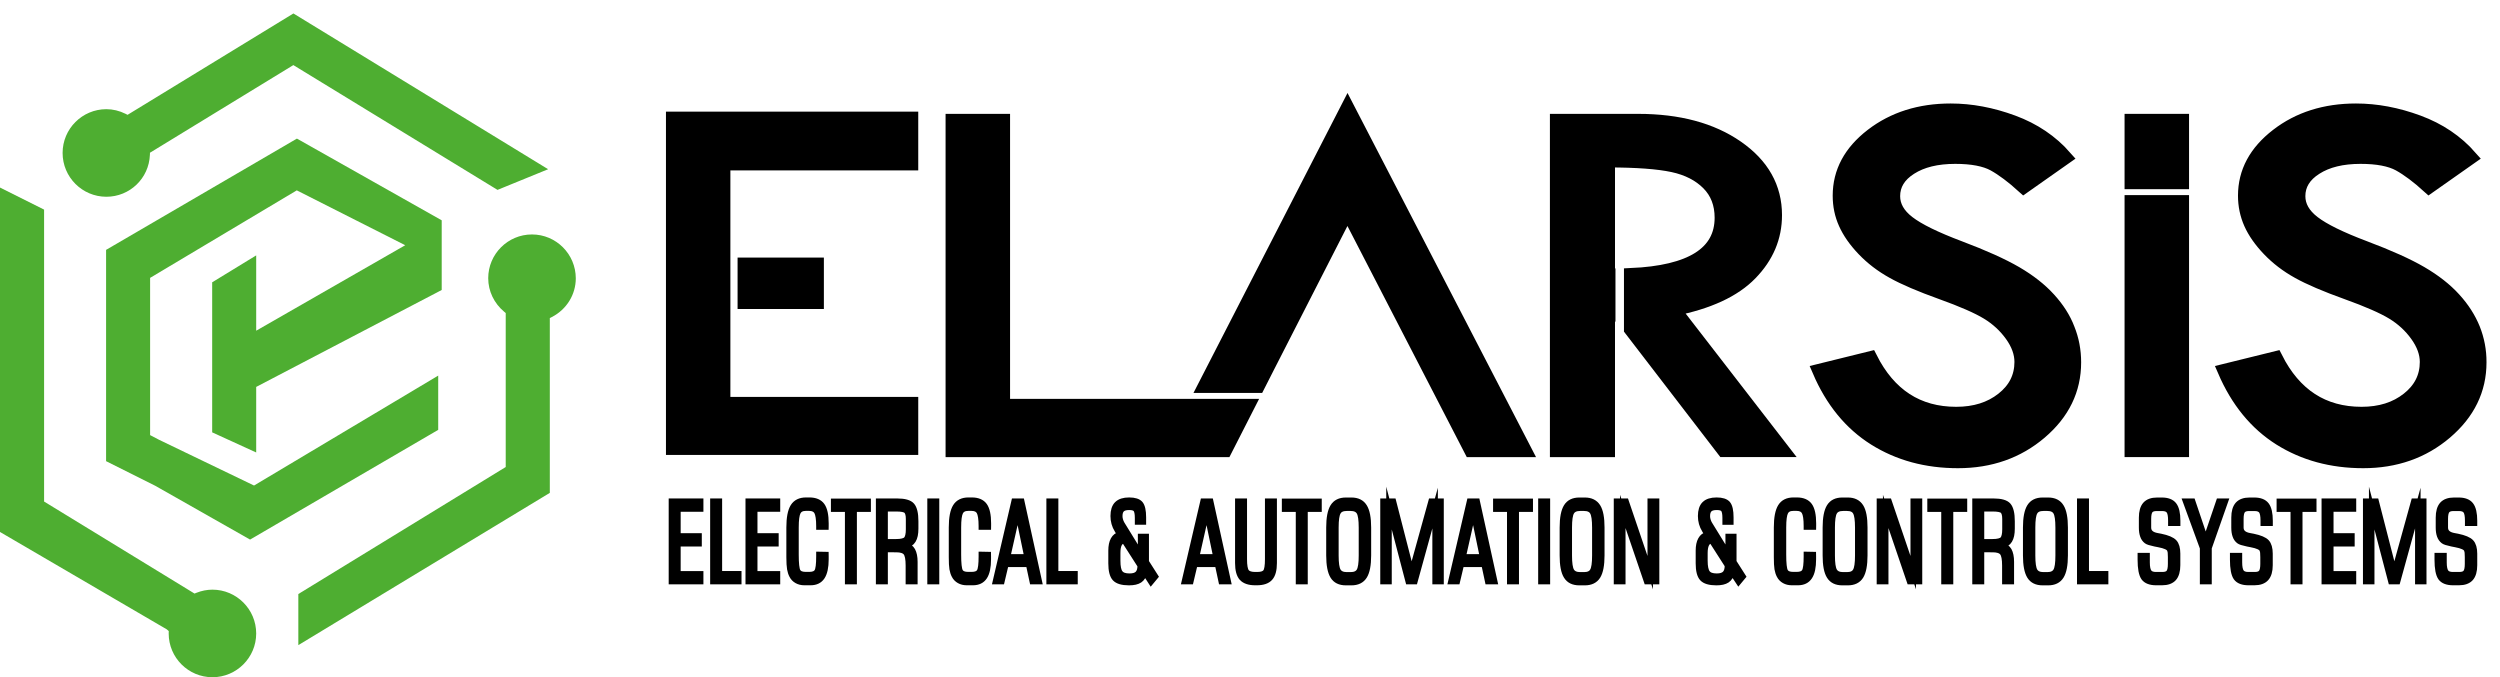 <?xml version="1.0" encoding="utf-8"?>
<!-- Generator: Adobe Illustrator 23.0.5, SVG Export Plug-In . SVG Version: 6.00 Build 0)  -->
<svg version="1.1" id="katman_1" xmlns="http://www.w3.org/2000/svg" xmlns:xlink="http://www.w3.org/1999/xlink" x="0px" y="0px"
	 viewBox="0 0 371.4 100.6" style="enable-background:new 0 0 371.4 100.6;" xml:space="preserve">
<style type="text/css">
	.st0{fill:none;stroke:#000000;stroke-width:2.05;stroke-miterlimit:10;}
	.st1{fill:none;stroke:#000000;stroke-width:0.818;stroke-miterlimit:10;}
	.st2{fill:#4EAE31;}
</style>
<path class="st0" d="M304.38,44.43c-1.28-1.41-2.92-2.69-4.92-3.86c-2-1.16-4.78-2.42-8.37-3.77c-3.58-1.35-6.12-2.59-7.6-3.73
	c-1.49-1.14-2.23-2.45-2.23-3.93c0-1.71,0.85-3.11,2.55-4.19c1.7-1.09,3.92-1.63,6.66-1.63c2.5,0,4.42,0.37,5.74,1.09
	c1.32,0.73,2.8,1.84,4.43,3.32l6.17-4.34c-2.07-2.36-4.67-4.11-7.79-5.26c-3.12-1.15-6.2-1.73-9.23-1.73
	c-4.58,0-8.48,1.23-11.69,3.7c-3.21,2.47-4.81,5.46-4.81,8.97c0,1.46,0.28,2.83,0.86,4.11c0.57,1.28,1.47,2.57,2.7,3.86
	c1.23,1.29,2.69,2.41,4.37,3.34c1.68,0.94,4.09,1.97,7.21,3.09c3.12,1.12,5.4,2.12,6.83,2.99c1.43,0.87,2.63,1.97,3.59,3.31
	c0.96,1.34,1.44,2.68,1.44,4c0,2.22-0.92,4.06-2.76,5.51c-1.84,1.46-4.14,2.18-6.92,2.18c-5.72,0-9.96-2.75-12.74-8.26l-7.61,1.88
	c1.92,4.48,4.67,7.84,8.25,10.09c3.57,2.24,7.69,3.36,12.36,3.36c4.79,0,8.86-1.43,12.23-4.3c3.37-2.87,5.05-6.34,5.05-10.4
	c0-1.74-0.31-3.39-0.94-4.95C306.62,47.32,305.66,45.83,304.38,44.43z"/>
<path d="M304.38,44.43c-1.28-1.41-2.92-2.69-4.92-3.86c-2-1.16-4.78-2.42-8.37-3.77c-3.58-1.35-6.12-2.59-7.6-3.73
	c-1.49-1.14-2.23-2.45-2.23-3.93c0-1.71,0.85-3.11,2.55-4.19c1.7-1.09,3.92-1.63,6.66-1.63c2.5,0,4.42,0.37,5.74,1.09
	c1.32,0.73,2.8,1.84,4.43,3.32l6.17-4.34c-2.07-2.36-4.67-4.11-7.79-5.26c-3.12-1.15-6.2-1.73-9.23-1.73
	c-4.58,0-8.48,1.23-11.69,3.7c-3.21,2.47-4.81,5.46-4.81,8.97c0,1.46,0.28,2.83,0.86,4.11c0.57,1.28,1.47,2.57,2.7,3.86
	c1.23,1.29,2.69,2.41,4.37,3.34c1.68,0.94,4.09,1.97,7.21,3.09c3.12,1.12,5.4,2.12,6.83,2.99c1.43,0.87,2.63,1.97,3.59,3.31
	c0.96,1.34,1.44,2.68,1.44,4c0,2.22-0.92,4.06-2.76,5.51c-1.84,1.46-4.14,2.18-6.92,2.18c-5.72,0-9.96-2.75-12.74-8.26l-7.61,1.88
	c1.92,4.48,4.67,7.84,8.25,10.09c3.57,2.24,7.69,3.36,12.36,3.36c4.79,0,8.86-1.43,12.23-4.3c3.37-2.87,5.05-6.34,5.05-10.4
	c0-1.74-0.31-3.39-0.94-4.95C306.62,47.32,305.66,45.83,304.38,44.43"/>
<rect x="316.65" y="30.01" class="st0" width="7.53" height="36.87"/>
<rect x="316.65" y="30.01" width="7.53" height="36.87"/>
<rect x="316.65" y="17.94" class="st0" width="7.53" height="9.14"/>
<rect x="316.64" y="17.94" width="7.53" height="9.14"/>
<path class="st0" d="M367.44,48.88c-0.63-1.56-1.58-3.05-2.86-4.45c-1.28-1.41-2.92-2.69-4.92-3.86c-1.99-1.16-4.78-2.42-8.37-3.77
	c-3.58-1.35-6.12-2.59-7.6-3.73c-1.49-1.14-2.23-2.45-2.23-3.93c0-1.71,0.85-3.11,2.56-4.19c1.7-1.09,3.92-1.63,6.66-1.63
	c2.5,0,4.42,0.37,5.74,1.09c1.32,0.73,2.8,1.84,4.43,3.32l6.17-4.34c-2.07-2.36-4.67-4.11-7.79-5.26c-3.12-1.15-6.2-1.73-9.23-1.73
	c-4.58,0-8.48,1.23-11.68,3.7c-3.21,2.47-4.82,5.46-4.82,8.97c0,1.46,0.29,2.83,0.86,4.11c0.57,1.28,1.47,2.57,2.7,3.86
	c1.23,1.29,2.69,2.41,4.37,3.34c1.68,0.94,4.09,1.97,7.21,3.09c3.12,1.12,5.4,2.12,6.83,2.99c1.43,0.87,2.63,1.97,3.59,3.31
	c0.96,1.34,1.45,2.67,1.45,4c0,2.22-0.92,4.06-2.76,5.51c-1.84,1.46-4.14,2.18-6.92,2.18c-5.72,0-9.96-2.75-12.74-8.26l-7.62,1.88
	c1.93,4.48,4.68,7.84,8.25,10.09c3.57,2.24,7.69,3.36,12.36,3.36c4.78,0,8.86-1.43,12.23-4.3c3.37-2.87,5.06-6.34,5.06-10.4
	C368.38,52.09,368.06,50.44,367.44,48.88z"/>
<path d="M367.44,48.88c-0.63-1.56-1.58-3.05-2.86-4.45c-1.28-1.41-2.92-2.69-4.92-3.86c-1.99-1.16-4.78-2.42-8.37-3.77
	c-3.58-1.35-6.12-2.59-7.6-3.73c-1.49-1.14-2.23-2.45-2.23-3.93c0-1.71,0.85-3.11,2.56-4.19c1.7-1.09,3.92-1.63,6.66-1.63
	c2.5,0,4.42,0.37,5.74,1.09c1.32,0.73,2.8,1.84,4.43,3.32l6.17-4.34c-2.07-2.36-4.67-4.11-7.79-5.26c-3.12-1.15-6.2-1.73-9.23-1.73
	c-4.58,0-8.48,1.23-11.68,3.7c-3.21,2.47-4.82,5.46-4.82,8.97c0,1.46,0.29,2.83,0.86,4.11c0.57,1.28,1.47,2.57,2.7,3.86
	c1.23,1.29,2.69,2.41,4.37,3.34c1.68,0.94,4.08,1.97,7.21,3.09c3.12,1.12,5.4,2.12,6.83,2.99c1.43,0.87,2.63,1.97,3.59,3.31
	c0.96,1.34,1.45,2.67,1.45,4c0,2.22-0.92,4.06-2.76,5.51c-1.84,1.46-4.14,2.18-6.92,2.18c-5.72,0-9.96-2.75-12.74-8.26l-7.62,1.88
	c1.93,4.48,4.68,7.84,8.25,10.09c3.57,2.24,7.69,3.36,12.36,3.36c4.78,0,8.86-1.43,12.23-4.3c3.37-2.87,5.06-6.34,5.06-10.4
	C368.38,52.09,368.06,50.44,367.44,48.88"/>
<polygon class="st0" points="99.96,66.56 135.39,66.56 135.39,59.99 107.48,59.99 107.48,59.95 107.48,43.12 107.48,36.51 
	107.48,24.29 135.39,24.29 135.39,17.61 99.96,17.61 "/>
<polygon points="99.96,66.56 135.39,66.56 135.39,59.99 107.48,59.99 107.48,59.95 107.48,43.12 107.48,36.51 107.48,24.29 
	135.39,24.29 135.39,17.61 99.96,17.61 "/>
<rect x="110.6" y="39.29" class="st0" width="10.77" height="5.59"/>
<rect x="110.6" y="39.29" width="10.77" height="5.59"/>
<path class="st0" d="M260.04,40.64c2.45-2.51,3.67-5.4,3.67-8.68c0-4.1-1.89-7.46-5.67-10.08c-3.78-2.62-8.67-3.94-14.68-3.94
	h-12.08v48.95h7.62V46.75h0.04v-5.84c-0.01,0-0.02,0-0.04,0V23.85c4.23,0,7.44,0.24,9.63,0.71c2.19,0.47,3.94,1.37,5.25,2.69
	c1.31,1.32,1.97,3.02,1.97,5.09c0,5.29-4.51,8.12-13.47,8.51v8.07l13.8,17.96h8.74l-16.2-20.95
	C253.79,44.91,257.6,43.15,260.04,40.64z"/>
<path d="M260.04,40.64c2.45-2.51,3.67-5.4,3.67-8.68c0-4.1-1.89-7.46-5.67-10.08c-3.78-2.62-8.67-3.94-14.68-3.94h-12.08v48.95h7.62
	V46.75h0.04v-5.84c-0.01,0-0.02,0-0.04,0V23.85c4.23,0,7.44,0.24,9.63,0.71c2.19,0.47,3.94,1.37,5.25,2.69
	c1.31,1.32,1.97,3.02,1.97,5.09c0,5.29-4.51,8.12-13.47,8.51v8.07l13.8,17.96h8.74l-16.2-20.95
	C253.79,44.91,257.6,43.15,260.04,40.64"/>
<polygon class="st0" points="178.98,57.35 186.88,57.35 188.4,54.36 188.4,54.36 200.17,31.33 218.53,66.89 226.51,66.89 
	200.19,16.05 "/>
<polygon points="178.98,57.35 186.88,57.35 188.4,54.36 188.4,54.36 200.17,31.33 218.53,66.89 226.51,66.89 200.19,16.05 "/>
<polygon class="st0" points="182.33,60.28 177.48,60.28 170.39,60.28 149.03,60.28 149.03,17.94 141.5,17.94 141.5,66.89 
	174.08,66.89 181.01,66.89 182.01,66.89 185.38,60.28 "/>
<polygon points="182.33,60.28 177.48,60.28 170.38,60.28 149.03,60.28 149.03,17.94 141.5,17.94 141.5,66.89 174.08,66.89 
	181.01,66.89 182,66.89 185.38,60.28 "/>
<rect x="238.93" y="40.91" class="st0" width="0.01" height="5.84"/>
<rect x="238.93" y="40.91" width="0.01" height="5.84"/>
<polygon class="st1" points="104.09,85.25 104.09,86.4 99.75,86.4 99.75,74.46 104.09,74.46 104.09,75.62 100.71,75.62 
	100.71,79.62 103.85,79.62 103.85,80.78 100.71,80.78 100.71,85.25 "/>
<polygon points="104.09,85.25 104.09,86.4 99.75,86.4 99.75,74.46 104.09,74.46 104.09,75.62 100.71,75.62 100.71,79.62 
	103.85,79.62 103.85,80.78 100.71,80.78 100.71,85.25 "/>
<polygon class="st1" points="105.91,86.4 105.91,74.46 106.87,74.46 106.87,85.24 109.75,85.24 109.75,86.4 "/>
<polygon points="105.91,86.4 105.91,74.46 106.87,74.46 106.87,85.24 109.75,85.24 109.75,86.4 "/>
<polygon class="st1" points="115.5,85.25 115.5,86.4 111.16,86.4 111.16,74.46 115.5,74.46 115.5,75.62 112.12,75.62 112.12,79.62 
	115.27,79.62 115.27,80.78 112.12,80.78 112.12,85.25 "/>
<polygon points="115.5,85.25 115.5,86.4 111.16,86.4 111.16,74.46 115.5,74.46 115.5,75.62 112.12,75.62 112.12,79.62 115.27,79.62 
	115.27,80.78 112.12,80.78 112.12,85.25 "/>
<path class="st1" d="M122.69,82.39c0,0.08,0.01,0.17,0.01,0.27c0,0.1,0,0.24,0,0.43c0,1.18-0.19,2.05-0.56,2.61
	c-0.37,0.56-0.94,0.84-1.72,0.84h-0.93c-0.41,0-0.78-0.09-1.1-0.27c-0.32-0.18-0.57-0.43-0.74-0.77c-0.15-0.28-0.25-0.61-0.32-0.99
	c-0.06-0.38-0.1-0.95-0.1-1.73v-0.41v-4.01c0-1.44,0.2-2.47,0.59-3.1c0.39-0.63,1.04-0.95,1.92-0.95h0.5c0.88,0,1.51,0.27,1.89,0.8
	c0.38,0.53,0.57,1.42,0.57,2.64c0,0.15,0,0.26,0,0.34c0,0.08-0.01,0.15-0.01,0.21h-1.03v-0.14c0-1.04-0.11-1.74-0.31-2.11
	c-0.21-0.37-0.59-0.56-1.13-0.56h-0.52c-0.55,0-0.93,0.19-1.14,0.58c-0.21,0.39-0.31,1.15-0.31,2.29v4.01
	c0,1.34,0.09,2.18,0.28,2.51c0.19,0.33,0.58,0.49,1.17,0.49h0.52c0.58,0,0.97-0.16,1.16-0.48c0.19-0.32,0.28-1.06,0.28-2.22v-0.3
	L122.69,82.39z"/>
<path d="M122.69,82.39c0,0.08,0.01,0.17,0.01,0.27c0,0.1,0,0.24,0,0.43c0,1.18-0.19,2.05-0.56,2.61c-0.37,0.56-0.94,0.84-1.72,0.84
	h-0.93c-0.41,0-0.78-0.09-1.1-0.27c-0.32-0.18-0.57-0.43-0.74-0.77c-0.15-0.28-0.25-0.61-0.32-0.99c-0.06-0.38-0.1-0.95-0.1-1.73
	v-0.41v-4.01c0-1.44,0.2-2.47,0.59-3.1c0.39-0.63,1.04-0.95,1.92-0.95h0.5c0.88,0,1.51,0.27,1.89,0.8c0.38,0.53,0.57,1.42,0.57,2.64
	c0,0.15,0,0.26,0,0.34c0,0.08-0.01,0.15-0.01,0.21h-1.03v-0.14c0-1.04-0.11-1.74-0.31-2.11c-0.21-0.37-0.59-0.56-1.13-0.56h-0.52
	c-0.55,0-0.93,0.19-1.14,0.58c-0.21,0.39-0.31,1.15-0.31,2.29v4.01c0,1.34,0.09,2.18,0.28,2.5c0.19,0.33,0.58,0.49,1.17,0.49h0.52
	c0.58,0,0.97-0.16,1.16-0.48c0.19-0.32,0.28-1.06,0.28-2.22v-0.3L122.69,82.39z"/>
<polygon class="st1" points="125.93,86.4 125.93,75.64 123.85,75.64 123.85,74.48 128.97,74.48 128.97,75.64 126.89,75.64 
	126.89,86.4 "/>
<polygon points="125.93,86.4 125.93,75.64 123.85,75.64 123.85,74.48 128.97,74.48 128.97,75.64 126.89,75.64 126.89,86.4 "/>
<path class="st1" d="M131.49,81.64v4.76h-0.96V74.46h2.73c1.12,0,1.86,0.21,2.22,0.63c0.36,0.42,0.55,1.2,0.55,2.34v1.1
	c0,0.77-0.12,1.35-0.37,1.75c-0.24,0.4-0.62,0.64-1.14,0.72c0.48,0.12,0.83,0.38,1.05,0.77c0.22,0.4,0.34,0.96,0.34,1.7v2.93h-0.96
	v-2.39c0-0.95-0.12-1.58-0.37-1.9c-0.25-0.31-0.73-0.47-1.44-0.47H131.49z M133.11,75.58h-1.62v4.91h1.62c0.79,0,1.3-0.13,1.53-0.38
	c0.22-0.25,0.34-0.74,0.34-1.47V77.1c0-0.59-0.11-0.99-0.32-1.2C134.45,75.68,133.93,75.58,133.11,75.58z"/>
<path d="M131.49,81.64v4.76h-0.96V74.46h2.73c1.12,0,1.86,0.21,2.22,0.63c0.36,0.42,0.55,1.2,0.55,2.34v1.1
	c0,0.77-0.12,1.35-0.37,1.75c-0.24,0.4-0.62,0.64-1.14,0.72c0.48,0.12,0.83,0.38,1.05,0.77c0.22,0.4,0.34,0.96,0.34,1.7v2.93h-0.96
	v-2.39c0-0.95-0.12-1.58-0.37-1.9c-0.25-0.31-0.73-0.47-1.44-0.47H131.49z M133.11,75.58h-1.62v4.91h1.62c0.79,0,1.3-0.13,1.53-0.38
	c0.22-0.25,0.34-0.74,0.34-1.47V77.1c0-0.59-0.11-0.99-0.32-1.2C134.45,75.68,133.93,75.58,133.11,75.58z"/>
<rect x="138.17" y="74.46" class="st1" width="0.96" height="11.94"/>
<rect x="138.17" y="74.46" width="0.96" height="11.94"/>
<path class="st1" d="M146.81,82.39c0,0.08,0.01,0.17,0.01,0.27c0,0.1,0,0.24,0,0.43c0,1.18-0.19,2.05-0.56,2.61
	c-0.37,0.56-0.94,0.84-1.72,0.84h-0.93c-0.41,0-0.78-0.09-1.1-0.27c-0.32-0.18-0.57-0.43-0.74-0.77c-0.15-0.28-0.25-0.61-0.32-0.99
	c-0.06-0.38-0.09-0.95-0.09-1.73v-0.41v-4.01c0-1.44,0.2-2.47,0.59-3.1c0.39-0.63,1.04-0.95,1.92-0.95h0.5
	c0.88,0,1.51,0.27,1.89,0.8c0.38,0.53,0.57,1.42,0.57,2.64c0,0.15,0,0.26,0,0.34c0,0.08-0.01,0.15-0.01,0.21h-1.03v-0.14
	c0-1.04-0.11-1.74-0.31-2.11c-0.21-0.37-0.59-0.56-1.13-0.56h-0.52c-0.55,0-0.93,0.19-1.14,0.58c-0.21,0.39-0.31,1.15-0.31,2.29
	v4.01c0,1.34,0.09,2.18,0.28,2.51c0.19,0.33,0.58,0.49,1.17,0.49h0.52c0.58,0,0.97-0.16,1.16-0.48c0.19-0.32,0.28-1.06,0.28-2.22
	v-0.3L146.81,82.39z"/>
<path d="M146.81,82.39c0,0.08,0.01,0.17,0.01,0.27c0,0.1,0,0.24,0,0.43c0,1.18-0.19,2.05-0.56,2.61c-0.37,0.56-0.94,0.84-1.72,0.84
	h-0.93c-0.41,0-0.78-0.09-1.1-0.27c-0.32-0.18-0.57-0.43-0.74-0.77c-0.15-0.28-0.25-0.61-0.32-0.99c-0.06-0.38-0.1-0.95-0.1-1.73
	v-0.41v-4.01c0-1.44,0.2-2.47,0.59-3.1c0.39-0.63,1.04-0.95,1.92-0.95h0.5c0.88,0,1.51,0.27,1.89,0.8c0.38,0.53,0.57,1.42,0.57,2.64
	c0,0.15,0,0.26,0,0.34c0,0.08-0.01,0.15-0.01,0.21h-1.03v-0.14c0-1.04-0.11-1.74-0.31-2.11c-0.21-0.37-0.59-0.56-1.13-0.56h-0.52
	c-0.55,0-0.93,0.19-1.14,0.58c-0.21,0.39-0.31,1.15-0.31,2.29v4.01c0,1.34,0.09,2.18,0.28,2.5c0.19,0.33,0.58,0.49,1.17,0.49h0.52
	c0.58,0,0.97-0.16,1.16-0.48c0.19-0.32,0.28-1.06,0.28-2.22v-0.3L146.81,82.39z"/>
<path class="st1" d="M147.88,86.4l2.78-11.94h1.12l2.62,11.94h-1.04l-0.55-2.57h-3.37l-0.61,2.57H147.88z M149.69,82.73h2.88
	l-1.38-6.65L149.69,82.73z"/>
<path d="M147.88,86.4l2.78-11.94h1.12l2.62,11.94h-1.04l-0.55-2.57h-3.37l-0.61,2.57H147.88z M149.69,82.73h2.88l-1.38-6.65
	L149.69,82.73z"/>
<polygon class="st1" points="155.86,86.4 155.86,74.46 156.82,74.46 156.82,85.24 159.7,85.24 159.7,86.4 "/>
<polygon points="155.86,86.4 155.86,74.46 156.82,74.46 156.82,85.24 159.7,85.24 159.7,86.4 "/>
<path class="st1" d="M170.04,84.99c-0.13,0.56-0.37,0.96-0.73,1.2c-0.36,0.24-0.89,0.36-1.59,0.36c-1.01,0-1.71-0.21-2.09-0.62
	c-0.38-0.41-0.57-1.16-0.57-2.24V81.8c0-0.68,0.11-1.23,0.34-1.64c0.23-0.41,0.55-0.66,0.98-0.74L166,78.81l-0.03-0.06
	c-0.4-0.64-0.59-1.33-0.59-2.09c0-0.8,0.19-1.4,0.58-1.78c0.39-0.38,0.98-0.57,1.79-0.57c0.81,0,1.36,0.18,1.66,0.53
	c0.3,0.36,0.45,1.03,0.45,2.03v0.68H169v-0.61c0-0.64-0.09-1.06-0.26-1.27c-0.17-0.21-0.5-0.31-0.99-0.31
	c-0.49,0-0.85,0.1-1.07,0.31c-0.22,0.21-0.33,0.54-0.33,1.01c0,0.19,0.03,0.39,0.09,0.59c0.06,0.2,0.14,0.39,0.24,0.56l2.77,4.5
	V79.7h0.83v3.77l1.39,2.18l-0.68,0.82L170.04,84.99z M169.36,83.98l-2.3-3.59c-0.01,0-0.03,0-0.06-0.01c-0.03,0-0.05-0.01-0.07-0.01
	c-0.28,0-0.5,0.16-0.66,0.47c-0.16,0.31-0.23,0.75-0.23,1.32v1.13c0,0.89,0.12,1.5,0.38,1.82c0.25,0.33,0.71,0.49,1.38,0.49
	c0.55,0,0.96-0.12,1.21-0.37c0.25-0.25,0.38-0.65,0.38-1.19V83.98z"/>
<path d="M170.04,84.99c-0.13,0.56-0.37,0.96-0.73,1.2c-0.36,0.24-0.89,0.36-1.59,0.36c-1.01,0-1.71-0.21-2.09-0.62
	c-0.38-0.41-0.57-1.16-0.57-2.24V81.8c0-0.68,0.11-1.23,0.34-1.64c0.23-0.41,0.55-0.66,0.98-0.74L166,78.81l-0.03-0.06
	c-0.4-0.64-0.59-1.33-0.59-2.09c0-0.8,0.19-1.4,0.58-1.78c0.39-0.38,0.98-0.57,1.79-0.57c0.81,0,1.36,0.18,1.66,0.53
	c0.3,0.36,0.45,1.03,0.45,2.03v0.68H169v-0.61c0-0.64-0.09-1.06-0.26-1.27c-0.17-0.21-0.5-0.31-0.99-0.31
	c-0.49,0-0.85,0.1-1.07,0.31c-0.22,0.21-0.33,0.54-0.33,1.01c0,0.19,0.03,0.39,0.09,0.59c0.06,0.2,0.14,0.39,0.24,0.56l2.77,4.5
	V79.7h0.83v3.77l1.39,2.18l-0.68,0.82L170.04,84.99z M169.36,83.98l-2.3-3.59c-0.01,0-0.03,0-0.06-0.01
	c-0.03-0.01-0.05-0.01-0.07-0.01c-0.28,0-0.5,0.16-0.66,0.47c-0.16,0.31-0.23,0.75-0.23,1.32v1.13c0,0.89,0.12,1.5,0.38,1.82
	c0.25,0.33,0.71,0.49,1.38,0.49c0.55,0,0.96-0.12,1.21-0.37c0.25-0.25,0.38-0.65,0.38-1.19V83.98z"/>
<path class="st1" d="M175.95,86.4l2.78-11.94h1.12l2.62,11.94h-1.04l-0.55-2.57h-3.37l-0.61,2.57H175.95z M177.76,82.73h2.88
	l-1.38-6.65L177.76,82.73z"/>
<path d="M175.95,86.4l2.78-11.94h1.12l2.62,11.94h-1.04l-0.55-2.57h-3.37l-0.61,2.57H175.95z M177.76,82.73h2.88l-1.38-6.65
	L177.76,82.73z"/>
<path class="st1" d="M186.77,85.38c0.63,0,1.04-0.14,1.25-0.42c0.21-0.28,0.31-0.91,0.31-1.89v-8.61h0.96v9.19
	c0,1.03-0.2,1.77-0.61,2.22c-0.4,0.45-1.06,0.67-1.98,0.67h-0.23c-0.92,0-1.57-0.23-1.98-0.67c-0.4-0.45-0.6-1.19-0.6-2.22v-9.19
	h0.96v8.61c0,0.95,0.11,1.58,0.33,1.87c0.22,0.29,0.65,0.44,1.29,0.44H186.77z"/>
<path d="M186.77,85.38c0.63,0,1.04-0.14,1.25-0.42c0.21-0.28,0.31-0.91,0.31-1.89v-8.61h0.96v9.19c0,1.03-0.2,1.77-0.6,2.22
	c-0.4,0.45-1.06,0.67-1.98,0.67h-0.23c-0.92,0-1.57-0.23-1.98-0.67c-0.4-0.45-0.6-1.19-0.6-2.22v-9.19h0.96v8.61
	c0,0.95,0.11,1.58,0.33,1.87c0.22,0.29,0.65,0.44,1.29,0.44H186.77z"/>
<polygon class="st1" points="192.91,86.4 192.91,75.64 190.84,75.64 190.84,74.48 195.95,74.48 195.95,75.64 193.87,75.64 
	193.87,86.4 "/>
<polygon points="192.91,86.4 192.91,75.64 190.84,75.64 190.84,74.48 195.95,74.48 195.95,75.64 193.87,75.64 193.87,86.4 "/>
<path class="st1" d="M200.77,74.32c0.89,0,1.53,0.32,1.92,0.95c0.4,0.63,0.6,1.67,0.6,3.1v4.15c0,1.43-0.2,2.46-0.6,3.09
	c-0.4,0.63-1.04,0.94-1.92,0.94h-0.83c-0.89,0-1.53-0.31-1.92-0.94c-0.39-0.63-0.59-1.66-0.59-3.09v-4.15c0-1.44,0.2-2.47,0.59-3.1
	c0.39-0.63,1.03-0.95,1.92-0.95H200.77z M200.65,75.5h-0.59c-0.61,0-1.04,0.19-1.26,0.58c-0.23,0.38-0.34,1.15-0.34,2.3v4.15
	c0,1.14,0.11,1.9,0.34,2.29c0.23,0.38,0.65,0.58,1.26,0.58h0.59c0.61,0,1.04-0.19,1.27-0.58c0.23-0.38,0.34-1.15,0.34-2.29v-4.15
	c0-1.15-0.11-1.91-0.34-2.3C201.68,75.69,201.26,75.5,200.65,75.5z"/>
<path d="M200.77,74.32c0.89,0,1.53,0.32,1.92,0.95c0.4,0.63,0.6,1.67,0.6,3.11v4.15c0,1.43-0.2,2.46-0.6,3.09
	c-0.4,0.63-1.04,0.94-1.92,0.94h-0.83c-0.89,0-1.53-0.31-1.92-0.94c-0.39-0.63-0.59-1.66-0.59-3.09v-4.15c0-1.44,0.2-2.47,0.59-3.11
	c0.39-0.63,1.03-0.95,1.92-0.95H200.77z M200.65,75.5h-0.59c-0.61,0-1.04,0.19-1.26,0.58c-0.23,0.38-0.34,1.15-0.34,2.3v4.15
	c0,1.14,0.11,1.9,0.34,2.29c0.23,0.38,0.65,0.58,1.26,0.58h0.59c0.61,0,1.04-0.19,1.27-0.58c0.23-0.38,0.34-1.15,0.34-2.29v-4.15
	c0-1.15-0.11-1.91-0.34-2.3C201.68,75.69,201.26,75.5,200.65,75.5z"/>
<polygon class="st1" points="205.46,86.4 205.46,74.46 207,74.46 209.7,84.97 212.61,74.46 214.08,74.46 214.08,86.4 213.2,86.4 
	213.2,75.48 210.19,86.4 209.21,86.4 206.35,75.48 206.35,86.4 "/>
<polygon points="205.46,86.4 205.46,74.46 207,74.46 209.7,84.97 212.61,74.46 214.08,74.46 214.08,86.4 213.2,86.4 213.2,75.48 
	210.19,86.4 209.21,86.4 206.35,75.48 206.35,86.4 "/>
<path class="st1" d="M215.54,86.4l2.78-11.94h1.12l2.62,11.94h-1.04l-0.55-2.57h-3.37l-0.61,2.57H215.54z M217.36,82.73h2.88
	l-1.38-6.65L217.36,82.73z"/>
<path d="M215.54,86.4l2.78-11.94h1.12l2.62,11.94h-1.04l-0.55-2.57h-3.37l-0.61,2.57H215.54z M217.36,82.73h2.88l-1.38-6.65
	L217.36,82.73z"/>
<polygon class="st1" points="224.29,86.4 224.29,75.64 222.22,75.64 222.22,74.48 227.33,74.48 227.33,75.64 225.25,75.64 
	225.25,86.4 "/>
<polygon points="224.29,86.4 224.29,75.64 222.22,75.64 222.22,74.48 227.33,74.48 227.33,75.64 225.25,75.64 225.25,86.4 "/>
<rect x="228.92" y="74.46" class="st1" width="0.96" height="11.94"/>
<rect x="228.92" y="74.46" width="0.96" height="11.94"/>
<path class="st1" d="M235.45,74.32c0.88,0,1.52,0.32,1.92,0.95c0.4,0.63,0.59,1.67,0.59,3.1v4.15c0,1.43-0.2,2.46-0.59,3.09
	c-0.4,0.63-1.04,0.94-1.92,0.94h-0.83c-0.89,0-1.53-0.31-1.92-0.94c-0.4-0.63-0.59-1.66-0.59-3.09v-4.15c0-1.44,0.2-2.47,0.59-3.1
	c0.39-0.63,1.03-0.95,1.92-0.95H235.45z M235.33,75.5h-0.59c-0.62,0-1.04,0.19-1.27,0.58c-0.23,0.38-0.34,1.15-0.34,2.3v4.15
	c0,1.14,0.11,1.9,0.34,2.29c0.23,0.38,0.65,0.58,1.27,0.58h0.59c0.61,0,1.04-0.19,1.26-0.58c0.23-0.38,0.34-1.15,0.34-2.29v-4.15
	c0-1.15-0.11-1.91-0.34-2.3C236.36,75.69,235.94,75.5,235.33,75.5z"/>
<path d="M235.45,74.32c0.88,0,1.52,0.32,1.92,0.95c0.4,0.63,0.59,1.67,0.59,3.11v4.15c0,1.43-0.2,2.46-0.59,3.09
	c-0.4,0.63-1.04,0.94-1.92,0.94h-0.83c-0.89,0-1.53-0.31-1.92-0.94c-0.4-0.63-0.59-1.66-0.59-3.09v-4.15c0-1.44,0.2-2.47,0.59-3.11
	c0.39-0.63,1.03-0.95,1.92-0.95H235.45z M235.33,75.5h-0.59c-0.62,0-1.04,0.19-1.27,0.58c-0.23,0.38-0.34,1.15-0.34,2.3v4.15
	c0,1.14,0.11,1.9,0.34,2.29c0.23,0.38,0.65,0.58,1.27,0.58h0.59c0.61,0,1.04-0.19,1.26-0.58c0.23-0.38,0.34-1.15,0.34-2.29v-4.15
	c0-1.15-0.11-1.91-0.34-2.3C236.36,75.69,235.94,75.5,235.33,75.5z"/>
<polygon class="st1" points="240.15,86.4 240.15,74.46 241.56,74.46 245.16,85.07 245.16,74.46 246.1,74.46 246.1,86.4 244.63,86.4 
	241.08,75.98 241.08,86.4 "/>
<polygon points="240.15,86.4 240.15,74.46 241.56,74.46 245.16,85.07 245.16,74.46 246.1,74.46 246.1,86.4 244.63,86.4 
	241.08,75.98 241.08,86.4 "/>
<path class="st1" d="M257.3,84.99c-0.13,0.56-0.37,0.96-0.73,1.2c-0.36,0.24-0.89,0.36-1.59,0.36c-1.01,0-1.71-0.21-2.09-0.62
	c-0.38-0.41-0.57-1.16-0.57-2.24V81.8c0-0.68,0.11-1.23,0.34-1.64c0.23-0.41,0.55-0.66,0.98-0.74l-0.37-0.61l-0.03-0.06
	c-0.4-0.64-0.59-1.33-0.59-2.09c0-0.8,0.19-1.4,0.58-1.78c0.39-0.38,0.98-0.57,1.79-0.57c0.81,0,1.36,0.18,1.66,0.53
	c0.3,0.36,0.45,1.03,0.45,2.03v0.68h-0.84v-0.61c0-0.64-0.09-1.06-0.26-1.27c-0.17-0.21-0.5-0.31-0.99-0.31
	c-0.49,0-0.85,0.1-1.07,0.31c-0.22,0.21-0.33,0.54-0.33,1.01c0,0.19,0.03,0.39,0.09,0.59c0.06,0.2,0.14,0.39,0.24,0.56l2.77,4.5
	V79.7h0.83v3.77l1.39,2.18l-0.68,0.82L257.3,84.99z M256.62,83.98l-2.3-3.59c-0.01,0-0.03,0-0.06-0.01c-0.03,0-0.05-0.01-0.08-0.01
	c-0.28,0-0.5,0.16-0.66,0.47c-0.16,0.31-0.24,0.75-0.24,1.32v1.13c0,0.89,0.13,1.5,0.38,1.82c0.25,0.33,0.71,0.49,1.38,0.49
	c0.55,0,0.95-0.12,1.21-0.37c0.25-0.25,0.38-0.65,0.38-1.19V83.98z"/>
<path d="M257.3,84.99c-0.13,0.56-0.37,0.96-0.73,1.2c-0.36,0.24-0.89,0.36-1.59,0.36c-1.01,0-1.71-0.21-2.09-0.62
	c-0.38-0.41-0.57-1.16-0.57-2.24V81.8c0-0.68,0.11-1.23,0.34-1.64c0.23-0.41,0.55-0.66,0.98-0.74l-0.37-0.61l-0.03-0.06
	c-0.4-0.64-0.59-1.33-0.59-2.09c0-0.8,0.19-1.4,0.58-1.78c0.39-0.38,0.98-0.57,1.79-0.57c0.81,0,1.36,0.18,1.66,0.53
	c0.3,0.36,0.45,1.03,0.45,2.03v0.68h-0.84v-0.61c0-0.64-0.09-1.06-0.26-1.27c-0.17-0.21-0.5-0.31-0.99-0.31
	c-0.49,0-0.85,0.1-1.07,0.31c-0.22,0.21-0.33,0.54-0.33,1.01c0,0.19,0.03,0.39,0.09,0.59c0.06,0.2,0.14,0.39,0.24,0.56l2.77,4.5
	V79.7h0.83v3.77l1.39,2.18l-0.68,0.82L257.3,84.99z M256.62,83.98l-2.3-3.59c-0.01,0-0.03,0-0.06-0.01
	c-0.03-0.01-0.05-0.01-0.08-0.01c-0.28,0-0.5,0.16-0.66,0.47c-0.16,0.31-0.24,0.75-0.24,1.32v1.13c0,0.89,0.13,1.5,0.38,1.82
	c0.25,0.33,0.71,0.49,1.38,0.49c0.55,0,0.96-0.12,1.21-0.37c0.25-0.25,0.38-0.65,0.38-1.19V83.98z"/>
<path class="st1" d="M269.38,82.39c0,0.08,0.01,0.17,0.01,0.27c0,0.1,0,0.24,0,0.43c0,1.18-0.18,2.05-0.56,2.61
	c-0.37,0.56-0.94,0.84-1.72,0.84h-0.93c-0.41,0-0.78-0.09-1.1-0.27c-0.32-0.18-0.57-0.43-0.74-0.77c-0.15-0.28-0.25-0.61-0.32-0.99
	c-0.06-0.38-0.09-0.95-0.09-1.73v-0.41v-4.01c0-1.44,0.2-2.47,0.59-3.1c0.39-0.63,1.03-0.95,1.92-0.95h0.5
	c0.88,0,1.51,0.27,1.89,0.8c0.38,0.53,0.57,1.42,0.57,2.64c0,0.15,0,0.26,0,0.34c0,0.08-0.01,0.15-0.01,0.21h-1.03v-0.14
	c0-1.04-0.1-1.74-0.31-2.11c-0.21-0.37-0.59-0.56-1.13-0.56h-0.52c-0.55,0-0.93,0.19-1.14,0.58c-0.21,0.39-0.31,1.15-0.31,2.29v4.01
	c0,1.34,0.09,2.18,0.28,2.51c0.19,0.33,0.58,0.49,1.17,0.49h0.52c0.58,0,0.97-0.16,1.16-0.48c0.19-0.32,0.28-1.06,0.28-2.22v-0.3
	L269.38,82.39z"/>
<path d="M269.38,82.39c0,0.08,0.01,0.17,0.01,0.27c0,0.1,0,0.24,0,0.43c0,1.18-0.18,2.05-0.56,2.61c-0.37,0.56-0.94,0.84-1.72,0.84
	h-0.93c-0.41,0-0.78-0.09-1.1-0.27c-0.32-0.18-0.57-0.43-0.74-0.77c-0.15-0.28-0.25-0.61-0.32-0.99c-0.06-0.38-0.09-0.95-0.09-1.73
	v-0.41v-4.01c0-1.44,0.2-2.47,0.59-3.1c0.39-0.63,1.03-0.95,1.92-0.95h0.5c0.88,0,1.51,0.27,1.89,0.8c0.38,0.53,0.57,1.42,0.57,2.64
	c0,0.15,0,0.26,0,0.34c0,0.08-0.01,0.15-0.01,0.21h-1.03v-0.14c0-1.04-0.1-1.74-0.31-2.11c-0.21-0.37-0.59-0.56-1.13-0.56h-0.52
	c-0.55,0-0.93,0.19-1.14,0.58c-0.21,0.39-0.31,1.15-0.31,2.29v4.01c0,1.34,0.09,2.18,0.28,2.5c0.19,0.33,0.58,0.49,1.17,0.49h0.52
	c0.58,0,0.97-0.16,1.16-0.48c0.19-0.32,0.28-1.06,0.28-2.22v-0.3L269.38,82.39z"/>
<path class="st1" d="M274.52,74.32c0.88,0,1.52,0.32,1.92,0.95c0.4,0.63,0.59,1.67,0.59,3.1v4.15c0,1.43-0.2,2.46-0.59,3.09
	c-0.4,0.63-1.04,0.94-1.92,0.94h-0.83c-0.89,0-1.53-0.31-1.92-0.94c-0.4-0.63-0.59-1.66-0.59-3.09v-4.15c0-1.44,0.2-2.47,0.59-3.1
	c0.39-0.63,1.03-0.95,1.92-0.95H274.52z M274.39,75.5h-0.59c-0.62,0-1.04,0.19-1.27,0.58c-0.23,0.38-0.34,1.15-0.34,2.3v4.15
	c0,1.14,0.11,1.9,0.34,2.29c0.23,0.38,0.65,0.58,1.27,0.58h0.59c0.61,0,1.04-0.19,1.26-0.58c0.23-0.38,0.34-1.15,0.34-2.29v-4.15
	c0-1.15-0.11-1.91-0.34-2.3C275.43,75.69,275.01,75.5,274.39,75.5z"/>
<path d="M274.52,74.32c0.88,0,1.52,0.32,1.92,0.95c0.4,0.63,0.59,1.67,0.59,3.11v4.15c0,1.43-0.2,2.46-0.59,3.09
	c-0.4,0.63-1.04,0.94-1.92,0.94h-0.83c-0.89,0-1.53-0.31-1.92-0.94c-0.4-0.63-0.59-1.66-0.59-3.09v-4.15c0-1.44,0.2-2.47,0.59-3.11
	c0.39-0.63,1.03-0.95,1.92-0.95H274.52z M274.39,75.5h-0.59c-0.62,0-1.04,0.19-1.27,0.58c-0.23,0.38-0.34,1.15-0.34,2.3v4.15
	c0,1.14,0.11,1.9,0.34,2.29c0.23,0.38,0.65,0.58,1.27,0.58h0.59c0.61,0,1.04-0.19,1.26-0.58c0.23-0.38,0.34-1.15,0.34-2.29v-4.15
	c0-1.15-0.11-1.91-0.34-2.3C275.43,75.69,275.01,75.5,274.39,75.5z"/>
<polygon class="st1" points="279.21,86.4 279.21,74.46 280.63,74.46 284.23,85.07 284.23,74.46 285.16,74.46 285.16,86.4 
	283.69,86.4 280.14,75.98 280.14,86.4 "/>
<polygon points="279.21,86.4 279.21,74.46 280.63,74.46 284.23,85.07 284.23,74.46 285.16,74.46 285.16,86.4 283.69,86.4 
	280.14,75.98 280.14,86.4 "/>
<polygon class="st1" points="288.8,86.4 288.8,75.64 286.73,75.64 286.73,74.48 291.84,74.48 291.84,75.64 289.77,75.64 
	289.77,86.4 "/>
<polygon points="288.8,86.4 288.8,75.64 286.73,75.64 286.73,74.48 291.84,74.48 291.84,75.64 289.77,75.64 289.77,86.4 "/>
<path class="st1" d="M294.37,81.64v4.76h-0.96V74.46h2.73c1.12,0,1.86,0.21,2.22,0.63c0.36,0.42,0.55,1.2,0.55,2.34v1.1
	c0,0.77-0.12,1.35-0.37,1.75c-0.24,0.4-0.62,0.64-1.14,0.72c0.48,0.12,0.83,0.38,1.06,0.77c0.22,0.4,0.34,0.96,0.34,1.7v2.93h-0.96
	v-2.39c0-0.95-0.12-1.58-0.37-1.9c-0.25-0.31-0.73-0.47-1.44-0.47H294.37z M295.99,75.58h-1.62v4.91h1.62c0.79,0,1.3-0.13,1.53-0.38
	c0.22-0.25,0.34-0.74,0.34-1.47V77.1c0-0.59-0.11-0.99-0.32-1.2C297.32,75.68,296.81,75.58,295.99,75.58z"/>
<path d="M294.37,81.64v4.76h-0.96V74.46h2.73c1.12,0,1.86,0.21,2.22,0.63c0.36,0.42,0.55,1.2,0.55,2.34v1.1
	c0,0.77-0.12,1.35-0.37,1.75c-0.24,0.4-0.62,0.64-1.14,0.72c0.48,0.12,0.83,0.38,1.06,0.77c0.22,0.4,0.34,0.96,0.34,1.7v2.93h-0.96
	v-2.39c0-0.95-0.12-1.58-0.37-1.9c-0.25-0.31-0.73-0.47-1.44-0.47H294.37z M295.99,75.58h-1.62v4.91h1.62c0.79,0,1.3-0.13,1.53-0.38
	c0.22-0.25,0.34-0.74,0.34-1.47V77.1c0-0.59-0.11-0.99-0.32-1.2C297.32,75.68,296.81,75.58,295.99,75.58z"/>
<path class="st1" d="M304.28,74.32c0.89,0,1.53,0.32,1.92,0.95c0.4,0.63,0.6,1.67,0.6,3.1v4.15c0,1.43-0.2,2.46-0.6,3.09
	c-0.4,0.63-1.04,0.94-1.92,0.94h-0.83c-0.89,0-1.53-0.31-1.92-0.94c-0.39-0.63-0.59-1.66-0.59-3.09v-4.15c0-1.44,0.2-2.47,0.59-3.1
	c0.39-0.63,1.03-0.95,1.92-0.95H304.28z M304.15,75.5h-0.59c-0.61,0-1.04,0.19-1.26,0.58c-0.23,0.38-0.34,1.15-0.34,2.3v4.15
	c0,1.14,0.11,1.9,0.34,2.29c0.23,0.38,0.65,0.58,1.26,0.58h0.59c0.61,0,1.04-0.19,1.27-0.58c0.23-0.38,0.34-1.15,0.34-2.29v-4.15
	c0-1.15-0.11-1.91-0.34-2.3C305.19,75.69,304.77,75.5,304.15,75.5z"/>
<path d="M304.28,74.32c0.89,0,1.53,0.32,1.92,0.95c0.4,0.63,0.6,1.67,0.6,3.11v4.15c0,1.43-0.2,2.46-0.6,3.09
	c-0.4,0.63-1.04,0.94-1.92,0.94h-0.83c-0.89,0-1.53-0.31-1.92-0.94c-0.39-0.63-0.59-1.66-0.59-3.09v-4.15c0-1.44,0.2-2.47,0.59-3.11
	c0.39-0.63,1.03-0.95,1.92-0.95H304.28z M304.15,75.5h-0.59c-0.61,0-1.04,0.19-1.26,0.58c-0.23,0.38-0.34,1.15-0.34,2.3v4.15
	c0,1.14,0.11,1.9,0.34,2.29c0.23,0.38,0.65,0.58,1.26,0.58h0.59c0.61,0,1.04-0.19,1.27-0.58c0.23-0.38,0.34-1.15,0.34-2.29v-4.15
	c0-1.15-0.11-1.91-0.34-2.3C305.19,75.69,304.77,75.5,304.15,75.5z"/>
<polygon class="st1" points="308.97,86.4 308.97,74.46 309.93,74.46 309.93,85.24 312.81,85.24 312.81,86.4 "/>
<polygon points="308.97,86.4 308.97,74.46 309.93,74.46 309.93,85.24 312.81,85.24 312.81,86.4 "/>
<path class="st1" d="M323.5,82.25v1.71c0,0.88-0.19,1.53-0.56,1.95c-0.38,0.42-0.96,0.63-1.75,0.63h-0.87
	c-0.88,0-1.5-0.24-1.84-0.71c-0.34-0.48-0.51-1.38-0.51-2.69v-0.6h1v1c0,0.7,0.1,1.18,0.29,1.44c0.19,0.27,0.54,0.4,1.03,0.4h0.95
	c0.46,0,0.78-0.11,0.96-0.34c0.18-0.23,0.27-0.65,0.27-1.26v-1.02c0-0.32-0.01-0.55-0.03-0.7c-0.02-0.15-0.06-0.28-0.11-0.41
	c-0.13-0.32-0.68-0.58-1.65-0.76c-0.2-0.04-0.35-0.07-0.46-0.09c-0.03-0.01-0.08-0.02-0.14-0.03c-0.63-0.13-1.02-0.26-1.19-0.39
	c-0.25-0.19-0.44-0.45-0.55-0.78c-0.12-0.33-0.18-0.73-0.18-1.22V76.9c0-0.88,0.19-1.53,0.56-1.95c0.38-0.42,0.96-0.63,1.75-0.63
	h0.69c0.84,0,1.45,0.23,1.81,0.7c0.36,0.47,0.54,1.25,0.54,2.36v0.35h-1.01v-0.39c0-0.7-0.09-1.18-0.28-1.44
	c-0.19-0.26-0.53-0.39-1.03-0.39h-0.78c-0.47,0-0.79,0.11-0.97,0.34c-0.18,0.22-0.27,0.64-0.27,1.24v1.29
	c0,0.66,0.45,1.07,1.34,1.22c0.2,0.04,0.37,0.07,0.48,0.09c1.01,0.21,1.69,0.49,2.02,0.85C323.34,80.89,323.5,81.47,323.5,82.25z"/>
<path d="M323.5,82.25v1.71c0,0.88-0.19,1.53-0.56,1.95c-0.38,0.42-0.96,0.63-1.75,0.63h-0.87c-0.88,0-1.5-0.24-1.84-0.71
	c-0.34-0.48-0.51-1.38-0.51-2.69v-0.6h1v1c0,0.7,0.1,1.18,0.29,1.44c0.19,0.27,0.54,0.4,1.03,0.4h0.95c0.46,0,0.78-0.11,0.96-0.34
	c0.18-0.23,0.27-0.65,0.27-1.26v-1.02c0-0.32-0.01-0.55-0.03-0.7c-0.02-0.15-0.06-0.28-0.11-0.41c-0.13-0.32-0.68-0.58-1.65-0.76
	c-0.2-0.04-0.35-0.07-0.46-0.09c-0.03-0.01-0.08-0.02-0.14-0.03c-0.63-0.13-1.02-0.26-1.19-0.39c-0.25-0.19-0.44-0.45-0.55-0.78
	c-0.12-0.33-0.18-0.73-0.18-1.22V76.9c0-0.88,0.19-1.53,0.56-1.95c0.38-0.42,0.96-0.63,1.75-0.63h0.69c0.84,0,1.45,0.23,1.81,0.7
	c0.36,0.47,0.54,1.25,0.54,2.36v0.35h-1.01v-0.39c0-0.7-0.09-1.18-0.28-1.44c-0.19-0.26-0.53-0.39-1.03-0.39h-0.78
	c-0.47,0-0.79,0.11-0.97,0.34c-0.18,0.22-0.27,0.64-0.27,1.24v1.29c0,0.66,0.45,1.07,1.34,1.22c0.2,0.04,0.37,0.07,0.48,0.09
	c1.01,0.21,1.69,0.49,2.02,0.85C323.34,80.89,323.5,81.47,323.5,82.25"/>
<polygon class="st1" points="327.22,86.4 327.22,81.41 324.68,74.46 325.73,74.46 327.68,80.23 329.64,74.46 330.61,74.46 
	328.17,81.41 328.17,86.4 "/>
<polygon points="327.22,86.4 327.22,81.41 324.68,74.46 325.73,74.46 327.68,80.23 329.64,74.46 330.61,74.46 328.17,81.41 
	328.17,86.4 "/>
<path class="st1" d="M337.23,82.25v1.71c0,0.88-0.19,1.53-0.57,1.95c-0.38,0.42-0.96,0.63-1.75,0.63h-0.87
	c-0.88,0-1.5-0.24-1.84-0.71c-0.34-0.48-0.51-1.38-0.51-2.69v-0.6h1v1c0,0.7,0.1,1.18,0.29,1.44c0.19,0.27,0.54,0.4,1.04,0.4h0.95
	c0.46,0,0.78-0.11,0.96-0.34c0.18-0.23,0.27-0.65,0.27-1.26v-1.02c0-0.32-0.01-0.55-0.03-0.7c-0.02-0.15-0.06-0.28-0.11-0.41
	c-0.13-0.32-0.68-0.58-1.65-0.76c-0.2-0.04-0.35-0.07-0.46-0.09c-0.03-0.01-0.08-0.02-0.14-0.03c-0.63-0.13-1.02-0.26-1.19-0.39
	c-0.25-0.19-0.44-0.45-0.55-0.78c-0.12-0.33-0.18-0.73-0.18-1.22V76.9c0-0.88,0.19-1.53,0.56-1.95c0.38-0.42,0.96-0.63,1.75-0.63
	h0.69c0.84,0,1.45,0.23,1.81,0.7c0.36,0.47,0.54,1.25,0.54,2.36v0.35h-1.01v-0.39c0-0.7-0.09-1.18-0.28-1.44
	c-0.19-0.26-0.53-0.39-1.03-0.39h-0.78c-0.47,0-0.79,0.11-0.97,0.34c-0.18,0.22-0.27,0.64-0.27,1.24v1.29
	c0,0.66,0.45,1.07,1.34,1.22c0.21,0.04,0.37,0.07,0.48,0.09c1.01,0.21,1.69,0.49,2.02,0.85C337.06,80.89,337.23,81.47,337.23,82.25z
	"/>
<path d="M337.23,82.25v1.71c0,0.88-0.19,1.53-0.56,1.95c-0.38,0.42-0.96,0.63-1.75,0.63h-0.87c-0.88,0-1.5-0.24-1.84-0.71
	c-0.34-0.48-0.51-1.38-0.51-2.69v-0.6h1v1c0,0.7,0.1,1.18,0.29,1.44c0.19,0.27,0.54,0.4,1.04,0.4h0.95c0.46,0,0.78-0.11,0.96-0.34
	c0.18-0.23,0.27-0.65,0.27-1.26v-1.02c0-0.32-0.01-0.55-0.03-0.7c-0.02-0.15-0.06-0.28-0.11-0.41c-0.13-0.32-0.68-0.58-1.65-0.76
	c-0.2-0.04-0.35-0.07-0.46-0.09c-0.03-0.01-0.08-0.02-0.14-0.03c-0.63-0.13-1.02-0.26-1.19-0.39c-0.25-0.19-0.44-0.45-0.55-0.78
	c-0.12-0.33-0.18-0.73-0.18-1.22V76.9c0-0.88,0.19-1.53,0.56-1.95c0.38-0.42,0.96-0.63,1.75-0.63h0.69c0.84,0,1.45,0.23,1.81,0.7
	c0.36,0.47,0.54,1.25,0.54,2.36v0.35h-1.01v-0.39c0-0.7-0.09-1.18-0.28-1.44c-0.19-0.26-0.53-0.39-1.03-0.39h-0.78
	c-0.47,0-0.79,0.11-0.97,0.34c-0.18,0.22-0.27,0.64-0.27,1.24v1.29c0,0.66,0.45,1.07,1.34,1.22c0.21,0.04,0.37,0.07,0.48,0.09
	c1.01,0.21,1.69,0.49,2.02,0.85C337.06,80.89,337.23,81.47,337.23,82.25"/>
<polygon class="st1" points="340.69,86.4 340.69,75.64 338.62,75.64 338.62,74.48 343.73,74.48 343.73,75.64 341.65,75.64 
	341.65,86.4 "/>
<polygon points="340.69,86.4 340.69,75.64 338.62,75.64 338.62,74.48 343.73,74.48 343.73,75.64 341.65,75.64 341.65,86.4 "/>
<polygon class="st1" points="349.63,85.25 349.63,86.4 345.3,86.4 345.3,74.46 349.63,74.46 349.63,75.62 346.26,75.62 
	346.26,79.62 349.4,79.62 349.4,80.78 346.26,80.78 346.26,85.25 "/>
<polygon points="349.63,85.25 349.63,86.4 345.3,86.4 345.3,74.46 349.63,74.46 349.63,75.62 346.26,75.62 346.26,79.62 
	349.4,79.62 349.4,80.78 346.26,80.78 346.26,85.25 "/>
<polygon class="st1" points="351.45,86.4 351.45,74.46 352.99,74.46 355.69,84.97 358.6,74.46 360.07,74.46 360.07,86.4 
	359.19,86.4 359.19,75.48 356.18,86.4 355.2,86.4 352.34,75.48 352.34,86.4 "/>
<polygon points="351.45,86.4 351.45,74.46 352.99,74.46 355.69,84.97 358.6,74.46 360.07,74.46 360.07,86.4 359.19,86.4 
	359.19,75.48 356.18,86.4 355.2,86.4 352.34,75.48 352.34,86.4 "/>
<path class="st1" d="M367.61,82.25v1.71c0,0.88-0.19,1.53-0.56,1.95c-0.38,0.42-0.96,0.63-1.75,0.63h-0.87
	c-0.88,0-1.5-0.24-1.84-0.71c-0.34-0.48-0.51-1.38-0.51-2.69v-0.6h1v1c0,0.7,0.1,1.18,0.29,1.44c0.19,0.27,0.54,0.4,1.03,0.4h0.95
	c0.46,0,0.78-0.11,0.96-0.34c0.18-0.23,0.27-0.65,0.27-1.26v-1.02c0-0.32-0.01-0.55-0.03-0.7c-0.02-0.15-0.06-0.28-0.11-0.41
	c-0.13-0.32-0.68-0.58-1.65-0.76c-0.2-0.04-0.35-0.07-0.46-0.09c-0.03-0.01-0.08-0.02-0.14-0.03c-0.63-0.13-1.02-0.26-1.19-0.39
	c-0.25-0.19-0.44-0.45-0.56-0.78c-0.12-0.33-0.18-0.73-0.18-1.22V76.9c0-0.88,0.19-1.53,0.56-1.95c0.38-0.42,0.96-0.63,1.75-0.63
	h0.69c0.84,0,1.45,0.23,1.81,0.7c0.36,0.47,0.54,1.25,0.54,2.36v0.35h-1.01v-0.39c0-0.7-0.09-1.18-0.28-1.44
	c-0.19-0.26-0.53-0.39-1.03-0.39h-0.78c-0.47,0-0.79,0.11-0.97,0.34c-0.18,0.22-0.27,0.64-0.27,1.24v1.29
	c0,0.66,0.45,1.07,1.34,1.22c0.2,0.04,0.37,0.07,0.48,0.09c1.01,0.21,1.69,0.49,2.02,0.85C367.44,80.89,367.61,81.47,367.61,82.25z"
	/>
<path d="M367.61,82.25v1.71c0,0.88-0.19,1.53-0.56,1.95c-0.38,0.42-0.96,0.63-1.75,0.63h-0.87c-0.88,0-1.5-0.24-1.84-0.71
	c-0.34-0.48-0.51-1.38-0.51-2.69v-0.6h1v1c0,0.7,0.1,1.18,0.29,1.44c0.19,0.27,0.54,0.4,1.04,0.4h0.95c0.46,0,0.78-0.11,0.96-0.34
	c0.18-0.23,0.27-0.65,0.27-1.26v-1.02c0-0.32-0.01-0.55-0.03-0.7c-0.02-0.15-0.06-0.28-0.11-0.41c-0.13-0.32-0.68-0.58-1.65-0.76
	c-0.2-0.04-0.35-0.07-0.46-0.09c-0.03-0.01-0.08-0.02-0.14-0.03c-0.63-0.13-1.02-0.26-1.19-0.39c-0.25-0.19-0.44-0.45-0.56-0.78
	c-0.12-0.33-0.18-0.73-0.18-1.22V76.9c0-0.88,0.19-1.53,0.56-1.95c0.38-0.42,0.96-0.63,1.75-0.63h0.69c0.84,0,1.45,0.23,1.81,0.7
	c0.36,0.47,0.54,1.25,0.54,2.36v0.35h-1.01v-0.39c0-0.7-0.09-1.18-0.28-1.44c-0.19-0.26-0.53-0.39-1.03-0.39h-0.78
	c-0.47,0-0.79,0.11-0.97,0.34c-0.18,0.22-0.27,0.64-0.27,1.24v1.29c0,0.66,0.45,1.07,1.34,1.22c0.2,0.04,0.37,0.07,0.48,0.09
	c1.01,0.21,1.69,0.49,2.02,0.85C367.44,80.89,367.61,81.47,367.61,82.25"/>
<path class="st2" d="M15.8,29.23c3.48,0,6.33-2.73,6.47-6.23l0.01-0.31l21.3-13.02l30.33,18.54l7.52-3.07L43.59,2L18.95,17.06
	l-0.29-0.15c-0.93-0.46-1.89-0.69-2.86-0.69c-3.59,0-6.5,2.92-6.5,6.5C9.3,26.32,12.22,29.23,15.8,29.23"/>
<path class="st2" d="M31.56,87.6c-0.81,0-1.61,0.16-2.39,0.47l-0.27,0.11L6.55,74.51V31.14L0,27.86v51.17L24.78,93.5l0.29,0.26
	l-0.01,0.35c0,3.59,2.92,6.5,6.5,6.5c3.58,0,6.5-2.92,6.5-6.5C38.06,90.52,35.14,87.6,31.56,87.6"/>
<path class="st2" d="M79.03,34.83c-3.59,0-6.5,2.92-6.5,6.5c0,1.92,0.87,3.74,2.39,5l0.21,0.18v22.87L44.32,88.25v7.59l37.36-22.62
	V47.25l0.32-0.16c2.18-1.13,3.54-3.33,3.54-5.75C85.53,37.75,82.62,34.83,79.03,34.83"/>
<polygon class="st2" points="31.52,41.94 31.52,64.23 38.06,67.22 38.06,57.48 65.62,43.08 65.62,32.73 44.11,20.59 15.76,37.12 
	15.76,68.51 23.07,72.17 37.15,80.16 65.1,63.86 65.1,55.8 37.74,72.13 23.64,65.34 22.3,64.64 22.3,41.28 44.09,28.28 60.2,36.43 
	38.06,49.13 38.06,37.94 "/>
</svg>
